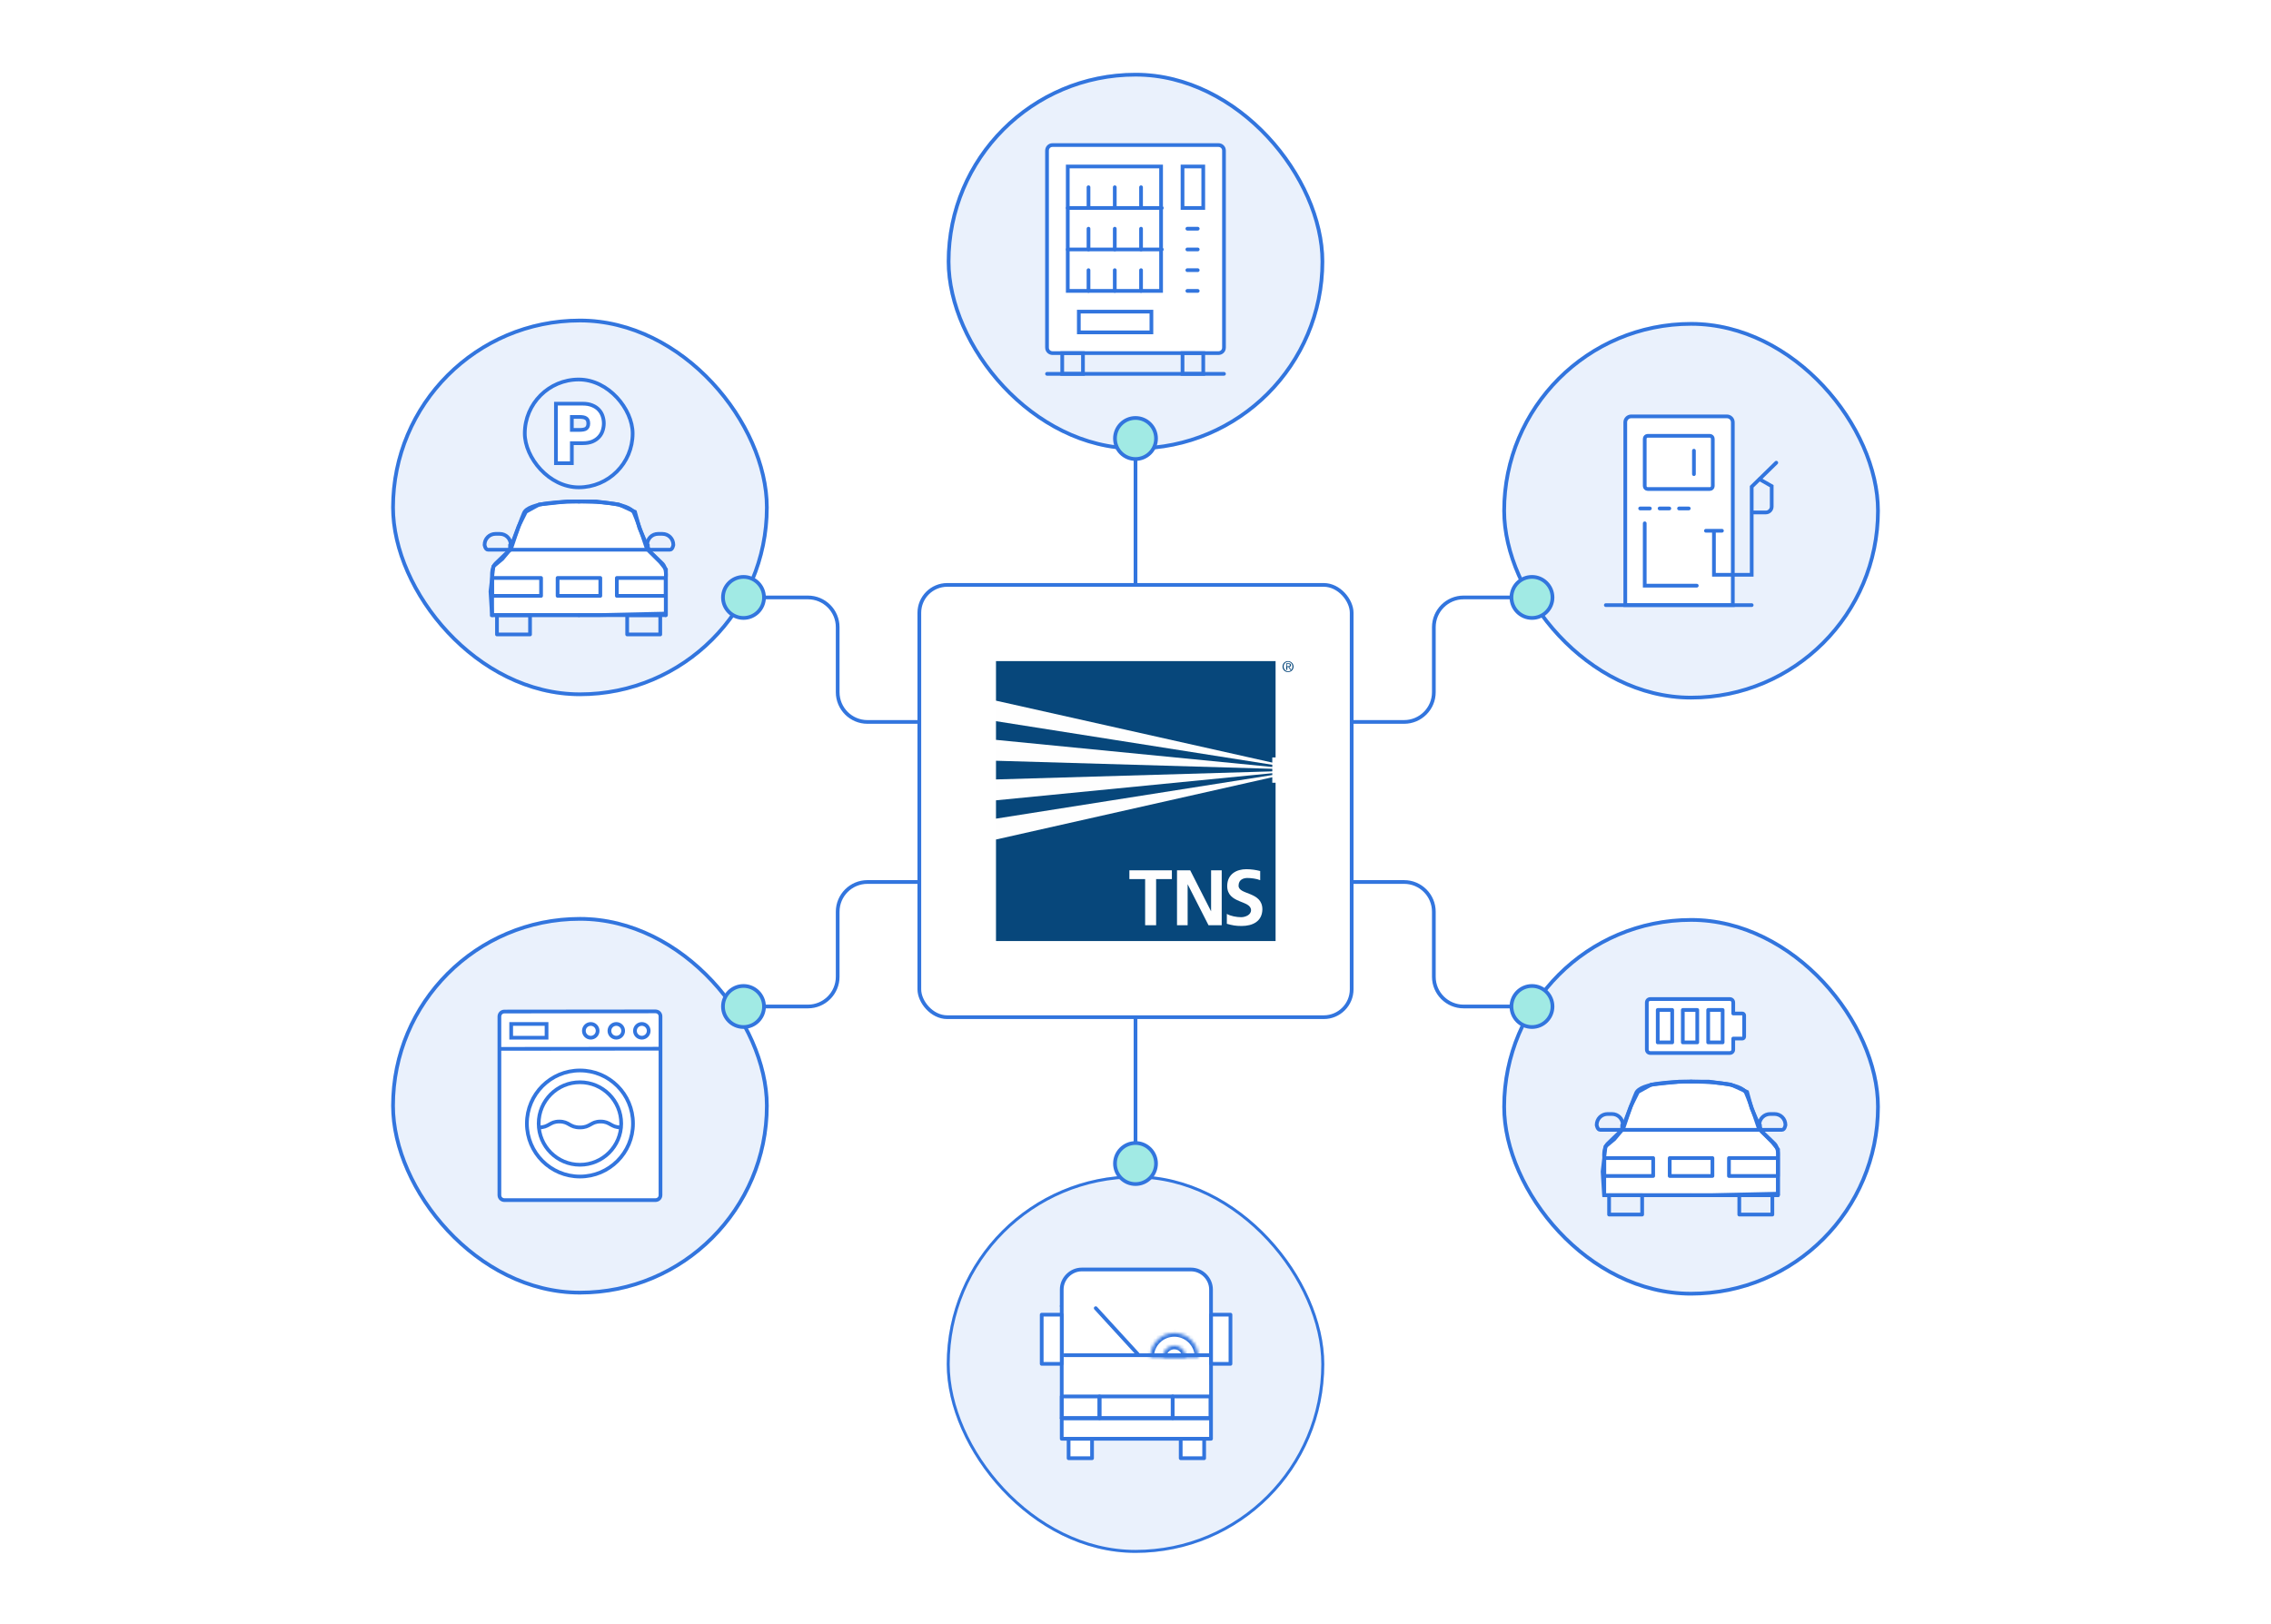 <svg width="720" height="515" viewBox="0 0 720 515" fill="none" xmlns="http://www.w3.org/2000/svg">
<g clip-path="url(#clip0_2228_20069)">
<path d="M404.411 209.622H315.771V298.262H404.411V209.622Z" fill="#FEFEFE"/>
<path d="M403.366 240.175H404.411V209.622H315.771V222.169L403.366 241.802V240.175Z" fill="#07477B"/>
<path fill-rule="evenodd" clip-rule="evenodd" d="M406.619 211.364C406.619 212.41 407.432 213.107 408.362 213.107C409.291 213.107 410.104 212.41 410.104 211.364C410.104 210.435 409.291 209.622 408.362 209.622C407.432 209.622 406.619 210.319 406.619 211.364ZM406.968 211.364C406.968 210.551 407.549 209.854 408.362 209.854C409.175 209.854 409.756 210.551 409.756 211.364C409.756 212.178 409.175 212.875 408.362 212.875C407.665 212.875 406.968 212.178 406.968 211.364ZM407.781 212.41H408.129V211.481H408.478L409.059 212.41H409.407L408.71 211.481C409.059 211.481 409.291 211.248 409.291 210.9C409.291 210.551 409.059 210.319 408.594 210.319H407.781V212.41ZM408.013 210.551H408.478C408.71 210.551 408.943 210.551 408.943 210.9C408.943 211.248 408.71 211.248 408.362 211.248H408.013V210.551Z" fill="#07477B"/>
<path d="M403.366 242.499L315.771 228.674V234.599L403.366 243.196V242.499Z" fill="#07477B"/>
<path d="M403.366 243.777L315.771 241.221V247.146L403.366 244.59V243.777Z" fill="#07477B"/>
<path d="M403.366 245.171L315.771 253.768V259.576L403.366 245.752V245.171Z" fill="#07477B"/>
<path d="M403.366 248.191V246.449L315.771 266.198V298.378H404.411V248.191H403.366ZM371.535 278.745H366.539V293.383H363.054V278.745H358.058V275.957H371.535V278.745ZM387.334 293.383H383.152L376.53 280.371V293.383H373.161V275.957H377.343L383.965 288.968V275.957H387.334V293.383ZM393.607 293.615C391.749 293.615 390.587 293.383 388.96 292.918V289.781C390.122 290.478 392.097 290.827 393.491 290.827C394.769 290.827 396.628 290.13 396.628 288.62C396.628 285.367 389.077 286.645 389.077 280.952C389.077 277.118 392.097 275.608 395.118 275.608C396.628 275.608 398.254 275.841 399.532 276.189V279.093C398.487 278.629 396.628 278.396 395.466 278.396C394.304 278.396 392.678 278.861 392.678 280.836C392.678 283.856 400.229 282.579 400.229 288.387C400.113 292.221 397.093 293.615 393.607 293.615Z" fill="#07477B"/>
</g>
<g filter="url(#filter0_d_2228_20069)">
<rect x="300.156" y="19.348" width="119.69" height="119.69" rx="59.845" fill="#EAF1FC"/>
<rect x="300.746" y="19.938" width="118.511" height="118.511" rx="59.256" stroke="#3275DE" stroke-width="1.179"/>
<path d="M386.301 108.224H333.702C332.826 108.224 331.949 107.567 331.949 106.471V44.011C331.949 43.134 332.607 42.257 333.702 42.257H386.301C387.177 42.257 388.054 42.915 388.054 44.011V106.471C388.054 107.567 387.177 108.224 386.301 108.224Z" fill="white" stroke="#3275DE" stroke-width="1.179" stroke-miterlimit="10" stroke-linecap="round"/>
<path d="M388.054 114.799H331.949" stroke="#3275DE" stroke-width="1.179" stroke-miterlimit="10" stroke-linecap="round"/>
<path d="M343.344 108.225H336.77V114.799H343.344V108.225Z" stroke="#3275DE" stroke-width="1.179" stroke-miterlimit="10" stroke-linecap="round"/>
<path d="M381.483 108.225H374.908V114.799H381.483V108.225Z" stroke="#3275DE" stroke-width="1.179" stroke-miterlimit="10" stroke-linecap="round"/>
<path d="M368.11 49.051H338.523V88.5H368.11V49.051Z" stroke="#3275DE" stroke-width="1.179" stroke-miterlimit="10" stroke-linecap="round"/>
<path d="M338.523 62.201H368.329" stroke="#3275DE" stroke-width="1.179" stroke-miterlimit="10" stroke-linecap="round"/>
<path d="M338.523 75.351H368.329" stroke="#3275DE" stroke-width="1.179" stroke-miterlimit="10" stroke-linecap="round"/>
<path d="M381.483 49.051H374.908V62.201H381.483V49.051Z" stroke="#3275DE" stroke-width="1.179" stroke-miterlimit="10" stroke-linecap="round"/>
<path d="M379.729 68.776H376.441" stroke="#3275DE" stroke-width="1.179" stroke-miterlimit="10" stroke-linecap="round"/>
<path d="M379.729 75.351H376.441" stroke="#3275DE" stroke-width="1.179" stroke-miterlimit="10" stroke-linecap="round"/>
<path d="M379.729 81.925H376.441" stroke="#3275DE" stroke-width="1.179" stroke-miterlimit="10" stroke-linecap="round"/>
<path d="M379.729 88.5H376.441" stroke="#3275DE" stroke-width="1.179" stroke-miterlimit="10" stroke-linecap="round"/>
<path d="M365.045 95.075H342.033V101.65H365.045V95.075Z" stroke="#3275DE" stroke-width="1.179" stroke-miterlimit="10" stroke-linecap="round"/>
<path d="M345.1 55.626V62.201" stroke="#3275DE" stroke-width="1.179" stroke-miterlimit="10" stroke-linecap="round"/>
<path d="M353.43 55.626V62.201" stroke="#3275DE" stroke-width="1.179" stroke-miterlimit="10" stroke-linecap="round"/>
<path d="M361.758 55.626V62.201" stroke="#3275DE" stroke-width="1.179" stroke-miterlimit="10" stroke-linecap="round"/>
<path d="M345.1 68.776V75.351" stroke="#3275DE" stroke-width="1.179" stroke-miterlimit="10" stroke-linecap="round"/>
<path d="M353.43 68.776V75.351" stroke="#3275DE" stroke-width="1.179" stroke-miterlimit="10" stroke-linecap="round"/>
<path d="M361.758 68.776V75.351" stroke="#3275DE" stroke-width="1.179" stroke-miterlimit="10" stroke-linecap="round"/>
<path d="M345.1 81.925V88.5" stroke="#3275DE" stroke-width="1.179" stroke-miterlimit="10" stroke-linecap="round"/>
<path d="M353.43 81.925V88.5" stroke="#3275DE" stroke-width="1.179" stroke-miterlimit="10" stroke-linecap="round"/>
<path d="M361.758 81.925V88.5" stroke="#3275DE" stroke-width="1.179" stroke-miterlimit="10" stroke-linecap="round"/>
</g>
<g filter="url(#filter1_d_2228_20069)">
<rect x="476.291" y="98.362" width="119.69" height="119.69" rx="59.845" fill="#EAF1FC"/>
<rect x="476.881" y="98.952" width="118.511" height="118.511" rx="59.256" stroke="#3275DE" stroke-width="1.179"/>
<path d="M549.373 178.7V188.13H515.279V130.155C515.279 129.122 516.117 128.285 517.149 128.285H547.503C548.536 128.285 549.373 129.122 549.373 130.155V178.7Z" fill="white" stroke="#3275DE" stroke-width="1.179" stroke-miterlimit="10" stroke-linecap="round"/>
<path d="M542.091 134.451H522.38C521.864 134.451 521.445 134.87 521.445 135.386V150.381C521.445 150.898 521.864 151.316 522.38 151.316H542.091C542.607 151.316 543.026 150.898 543.026 150.381V135.386C543.026 134.87 542.607 134.451 542.091 134.451Z" stroke="#3275DE" stroke-width="1.179" stroke-miterlimit="10" stroke-linecap="round"/>
<path d="M537.043 139.166V146.602" stroke="#3275DE" stroke-width="1.179" stroke-miterlimit="10" stroke-linecap="round"/>
<path d="M563.156 142.974L555.358 150.591V178.519H543.389V164.736" stroke="#3275DE" stroke-width="1.179" stroke-miterlimit="10" stroke-linecap="round"/>
<path d="M540.85 164.555H545.927" stroke="#3275DE" stroke-width="1.179" stroke-miterlimit="10" stroke-linecap="round"/>
<path d="M557.895 148.233L561.703 150.41V156.881C561.703 157.914 560.866 158.752 559.833 158.752H555.537" stroke="#3275DE" stroke-width="1.179" stroke-miterlimit="10" stroke-linecap="round"/>
<path d="M519.996 157.482H523.079" stroke="#3275DE" stroke-width="1.179" stroke-miterlimit="10" stroke-linecap="round"/>
<path d="M526.16 157.482H529.243" stroke="#3275DE" stroke-width="1.179" stroke-miterlimit="10" stroke-linecap="round"/>
<path d="M532.328 157.482H535.411" stroke="#3275DE" stroke-width="1.179" stroke-miterlimit="10" stroke-linecap="round"/>
<path d="M509.113 188.13H555.357" stroke="#3275DE" stroke-width="1.179" stroke-miterlimit="10" stroke-linecap="round"/>
<path d="M521.445 162.198V181.965H537.948" stroke="#3275DE" stroke-width="1.179" stroke-miterlimit="10" stroke-linecap="round"/>
</g>
<g filter="url(#filter2_d_2228_20069)">
<rect x="124.02" y="97.303" width="119.69" height="119.69" rx="59.845" fill="#EAF1FC"/>
<rect x="124.609" y="97.892" width="118.511" height="118.511" rx="59.256" stroke="#3275DE" stroke-width="1.179"/>
<path d="M186.297 131.592L186.292 131.602L186.287 131.611C186.154 131.868 185.98 132.059 185.765 132.197C185.527 132.334 185.24 132.435 184.895 132.49C184.518 132.551 184.123 132.582 183.709 132.582H181.297V128.46H183.709C184.123 128.46 184.518 128.491 184.895 128.552C185.236 128.607 185.519 128.713 185.756 128.863L185.765 128.87L185.775 128.875C185.982 128.996 186.154 129.174 186.287 129.431L186.292 129.44L186.297 129.45C186.427 129.679 186.516 130.022 186.516 130.521C186.516 131.02 186.427 131.363 186.297 131.592ZM176.844 124.259H176.254V124.848V142.535V143.125H176.844H180.707H181.297V142.535V136.783H184.768C185.92 136.783 186.935 136.619 187.795 136.269L187.795 136.269L187.805 136.265C188.639 135.908 189.336 135.434 189.878 134.833C190.426 134.244 190.823 133.567 191.062 132.808C191.31 132.058 191.435 131.295 191.435 130.521C191.435 129.733 191.311 128.969 191.062 128.232C190.822 127.474 190.426 126.798 189.878 126.209C189.335 125.607 188.636 125.141 187.8 124.8C186.938 124.431 185.921 124.259 184.768 124.259H176.844Z" fill="white" stroke="#3275DE" stroke-width="1.179" stroke-linecap="round"/>
<rect x="166.379" y="116.594" width="34.195" height="34.195" rx="17.097" stroke="#3275DE" stroke-width="1.179" stroke-linecap="round"/>
<path d="M211.137 176.785V190.811L190.098 191.278H155.968L155.5 183.798L156.435 175.85L159.24 173.512L161.578 170.707L164.383 163.226L166.721 158.551L170.929 156.213L179.812 155.278H189.163L196.176 156.213L201.319 158.551L202.722 163.694L205.994 171.174L209.267 174.447L211.137 176.785Z" fill="white" stroke="#3275DE" stroke-width="1.179" stroke-linecap="round"/>
<path d="M183.555 191.317H156.035" stroke="#3275DE" stroke-width="1.179" stroke-linecap="round" stroke-linejoin="round"/>
<path d="M168.046 191.317H157.562V197.432H168.046V191.317Z" stroke="#3275DE" stroke-width="1.179" stroke-linecap="round" stroke-linejoin="round"/>
<path d="M204.957 170.566H161.711C161.711 170.566 158.653 173.406 157.124 174.934C155.596 176.463 156.032 179.521 156.032 179.521V191.315" stroke="#3275DE" stroke-width="1.179" stroke-linecap="round" stroke-linejoin="round"/>
<path d="M171.542 179.521H156.035V185.199H171.542V179.521Z" stroke="#3275DE" stroke-width="1.179" stroke-linecap="round" stroke-linejoin="round"/>
<path d="M161.931 169.037C161.931 167.071 160.402 165.542 158.436 165.542H157.125C155.16 165.542 153.631 167.071 153.631 169.037C153.631 169.037 153.849 170.565 154.723 170.565H161.712V169.037H161.931Z" stroke="#3275DE" stroke-width="1.179" stroke-linecap="round" stroke-linejoin="round"/>
<path d="M161.932 170.567C161.932 170.567 164.553 162.485 166.081 158.991C167.392 155.496 179.186 155.278 183.773 155.278" stroke="#3275DE" stroke-width="1.179" stroke-linecap="round" stroke-linejoin="round"/>
<path d="M183.555 191.317H211.075" stroke="#3275DE" stroke-width="1.179" stroke-linecap="round" stroke-linejoin="round"/>
<path d="M209.326 191.317H198.842V197.432H209.326V191.317Z" stroke="#3275DE" stroke-width="1.179" stroke-linecap="round" stroke-linejoin="round"/>
<path d="M211.073 191.315V179.521C211.073 179.521 211.51 176.463 209.981 174.934C208.452 173.406 205.395 170.566 205.395 170.566" stroke="#3275DE" stroke-width="1.179" stroke-linecap="round" stroke-linejoin="round"/>
<path d="M211.072 179.521H195.564V185.199H211.072V179.521Z" stroke="#3275DE" stroke-width="1.179" stroke-linecap="round" stroke-linejoin="round"/>
<path d="M183.554 185.199H190.325V179.521H183.554H176.783V185.199H183.554Z" stroke="#3275DE" stroke-width="1.179" stroke-linecap="round" stroke-linejoin="round"/>
<path d="M205.178 169.037C205.178 167.071 206.707 165.542 208.672 165.542H209.983C211.949 165.542 213.477 167.071 213.477 169.037C213.477 169.037 213.259 170.565 212.385 170.565H205.396V169.037H205.178Z" stroke="#3275DE" stroke-width="1.179" stroke-linecap="round" stroke-linejoin="round"/>
<path d="M205.177 170.567C205.177 170.567 202.556 162.485 201.027 158.991C199.717 155.496 187.704 155.278 183.336 155.278" stroke="#3275DE" stroke-width="1.179" stroke-linecap="round" stroke-linejoin="round"/>
</g>
<g filter="url(#filter3_d_2228_20069)">
<rect x="300.156" y="368.961" width="119.69" height="119.69" rx="59.845" fill="#EAF1FC"/>
<rect x="300.624" y="369.429" width="118.755" height="118.755" rx="59.378" stroke="#3275DE" stroke-width="0.935"/>
<path d="M336.611 410.397H383.762" stroke="#3275DE" stroke-width="1.179" stroke-linecap="round" stroke-linejoin="round"/>
<path d="M346.223 452.47V458.636H338.788V452.47H336.611V405.138C336.611 401.693 339.513 398.791 342.959 398.791H377.596C381.042 398.791 383.943 401.693 383.943 405.138V452.47H381.767V458.636H374.332V452.47" fill="white"/>
<path d="M346.223 452.47V458.636H338.788V452.47H336.611V405.138C336.611 401.693 339.513 398.791 342.959 398.791H377.596C381.042 398.791 383.943 401.693 383.943 405.138V452.47H381.767V458.636H374.332V452.47" stroke="#3275DE" stroke-width="1.179" stroke-linecap="round" stroke-linejoin="round"/>
<path d="M338.785 452.471H381.584" stroke="#3275DE" stroke-width="1.179" stroke-linecap="round" stroke-linejoin="round"/>
<path d="M336.611 445.942H383.762" stroke="#3275DE" stroke-width="1.179" stroke-linecap="round" stroke-linejoin="round"/>
<path d="M390.11 413.118H383.963V428.714H390.11V413.118Z" fill="white" stroke="#3275DE" stroke-width="1.179" stroke-linecap="round" stroke-linejoin="round"/>
<path d="M336.611 413.118H330.264V428.714H336.611V413.118Z" fill="white" stroke="#3275DE" stroke-width="1.179" stroke-linecap="round" stroke-linejoin="round"/>
<path d="M348.58 439.05H336.611V445.942H348.58V439.05Z" stroke="#3275DE" stroke-width="1.179" stroke-linecap="round" stroke-linejoin="round"/>
<path d="M383.762 439.05H371.793V445.942H383.762V439.05Z" stroke="#3275DE" stroke-width="1.179" stroke-linecap="round" stroke-linejoin="round"/>
<path d="M371.793 439.05H348.58V445.942H371.793V439.05Z" stroke="#3275DE" stroke-width="1.179" stroke-linecap="round" stroke-linejoin="round"/>
<path d="M337.26 425.973H383.493" stroke="#3275DE" stroke-width="1.179"/>
<mask id="path-76-inside-1_2228_20069" fill="white">
<path d="M379.947 426.577C379.947 425.574 379.75 424.58 379.366 423.652C378.982 422.725 378.419 421.883 377.709 421.173C376.999 420.463 376.157 419.9 375.229 419.516C374.302 419.132 373.308 418.935 372.305 418.935C371.301 418.935 370.307 419.132 369.38 419.516C368.453 419.9 367.61 420.463 366.901 421.173C366.191 421.883 365.628 422.725 365.244 423.652C364.86 424.58 364.662 425.574 364.662 426.577L372.305 426.577H379.947Z"/>
</mask>
<path d="M379.947 426.577C379.947 425.574 379.75 424.58 379.366 423.652C378.982 422.725 378.419 421.883 377.709 421.173C376.999 420.463 376.157 419.9 375.229 419.516C374.302 419.132 373.308 418.935 372.305 418.935C371.301 418.935 370.307 419.132 369.38 419.516C368.453 419.9 367.61 420.463 366.901 421.173C366.191 421.883 365.628 422.725 365.244 423.652C364.86 424.58 364.662 425.574 364.662 426.577L372.305 426.577H379.947Z" stroke="#3275DE" stroke-width="2.358" mask="url(#path-76-inside-1_2228_20069)"/>
<mask id="path-77-inside-2_2228_20069" fill="white">
<path d="M375.961 426.577C375.961 426.097 375.866 425.621 375.682 425.177C375.498 424.733 375.229 424.329 374.889 423.99C374.549 423.65 374.146 423.38 373.702 423.196C373.258 423.013 372.782 422.918 372.302 422.918C371.821 422.918 371.345 423.013 370.901 423.196C370.457 423.38 370.054 423.65 369.714 423.99C369.375 424.329 369.105 424.733 368.921 425.177C368.737 425.621 368.643 426.097 368.643 426.577L372.302 426.577H375.961Z"/>
</mask>
<path d="M375.961 426.577C375.961 426.097 375.866 425.621 375.682 425.177C375.498 424.733 375.229 424.329 374.889 423.99C374.549 423.65 374.146 423.38 373.702 423.196C373.258 423.013 372.782 422.918 372.302 422.918C371.821 422.918 371.345 423.013 370.901 423.196C370.457 423.38 370.054 423.65 369.714 423.99C369.375 424.329 369.105 424.733 368.921 425.177C368.737 425.621 368.643 426.097 368.643 426.577L372.302 426.577H375.961Z" stroke="#3275DE" stroke-width="2.358" mask="url(#path-77-inside-2_2228_20069)"/>
<path d="M360.826 425.738L347.393 411.06" stroke="#3275DE" stroke-width="1.179" stroke-linecap="round"/>
</g>
<g filter="url(#filter4_d_2228_20069)">
<rect x="476.291" y="287.363" width="119.69" height="119.69" rx="59.845" fill="#EAF1FC"/>
<rect x="476.881" y="287.952" width="118.511" height="118.511" rx="59.256" stroke="#3275DE" stroke-width="1.179"/>
<path d="M552.41 317.621H549.511V314.162C549.511 313.507 549.044 313.04 548.389 313.04H523.235C522.581 313.04 522.113 313.507 522.113 314.162V329.029C522.113 329.684 522.581 330.152 523.235 330.152H548.389C549.044 330.152 549.511 329.684 549.511 329.029V325.57H552.41C552.69 325.57 552.971 325.289 552.971 325.009V318.182C552.971 317.902 552.69 317.621 552.41 317.621Z" fill="white" stroke="#3275DE" stroke-width="1.179" stroke-linecap="round" stroke-linejoin="round"/>
<path d="M530.154 316.499H525.572V326.784H530.154V316.499Z" stroke="#3275DE" stroke-width="1.179" stroke-linecap="round" stroke-linejoin="round"/>
<path d="M538.101 316.499H533.52V326.784H538.101V316.499Z" stroke="#3275DE" stroke-width="1.179" stroke-linecap="round" stroke-linejoin="round"/>
<path d="M546.146 316.499H541.564V326.784H546.146V316.499Z" stroke="#3275DE" stroke-width="1.179" stroke-linecap="round" stroke-linejoin="round"/>
<path d="M563.723 360.729V374.755L542.684 375.223H508.553L508.086 367.742L509.021 359.794L511.826 357.456L514.164 354.651L516.969 347.17L519.307 342.495L523.515 340.157L532.398 339.222H541.749L548.762 340.157L553.905 342.495L555.308 347.638L558.58 355.119L561.853 358.391L563.723 360.729Z" fill="white" stroke="#3275DE" stroke-width="1.179" stroke-linecap="round"/>
<path d="M536.139 375.261H508.619" stroke="#3275DE" stroke-width="1.179" stroke-linecap="round" stroke-linejoin="round"/>
<path d="M520.63 375.261H510.146V381.376H520.63V375.261Z" stroke="#3275DE" stroke-width="1.179" stroke-linecap="round" stroke-linejoin="round"/>
<path d="M557.541 354.51H514.295C514.295 354.51 511.237 357.35 509.708 358.879C508.18 360.407 508.616 363.465 508.616 363.465V375.26" stroke="#3275DE" stroke-width="1.179" stroke-linecap="round" stroke-linejoin="round"/>
<path d="M524.126 363.465H508.619V369.144H524.126V363.465Z" stroke="#3275DE" stroke-width="1.179" stroke-linecap="round" stroke-linejoin="round"/>
<path d="M514.515 352.981C514.515 351.015 512.986 349.486 511.02 349.486H509.709C507.744 349.486 506.215 351.015 506.215 352.981C506.215 352.981 506.433 354.51 507.307 354.51H514.296V352.981H514.515Z" stroke="#3275DE" stroke-width="1.179" stroke-linecap="round" stroke-linejoin="round"/>
<path d="M514.514 354.511C514.514 354.511 517.135 346.43 518.664 342.935C519.974 339.441 531.768 339.222 536.355 339.222" stroke="#3275DE" stroke-width="1.179" stroke-linecap="round" stroke-linejoin="round"/>
<path d="M536.139 375.261H563.659" stroke="#3275DE" stroke-width="1.179" stroke-linecap="round" stroke-linejoin="round"/>
<path d="M561.91 375.261H551.426V381.377H561.91V375.261Z" stroke="#3275DE" stroke-width="1.179" stroke-linecap="round" stroke-linejoin="round"/>
<path d="M563.657 375.26V363.465C563.657 363.465 564.094 360.407 562.565 358.879C561.036 357.35 557.979 354.51 557.979 354.51" stroke="#3275DE" stroke-width="1.179" stroke-linecap="round" stroke-linejoin="round"/>
<path d="M563.658 363.465H548.15V369.144H563.658V363.465Z" stroke="#3275DE" stroke-width="1.179" stroke-linecap="round" stroke-linejoin="round"/>
<path d="M536.138 369.144H542.909V363.465H536.138H529.367V369.144H536.138Z" stroke="#3275DE" stroke-width="1.179" stroke-linecap="round" stroke-linejoin="round"/>
<path d="M557.762 352.981C557.762 351.015 559.291 349.486 561.256 349.486H562.567C564.533 349.486 566.061 351.015 566.061 352.981C566.061 352.981 565.843 354.51 564.969 354.51H557.98V352.981H557.762Z" stroke="#3275DE" stroke-width="1.179" stroke-linecap="round" stroke-linejoin="round"/>
<path d="M557.761 354.511C557.761 354.511 555.14 346.43 553.611 342.935C552.301 339.441 540.288 339.222 535.92 339.222" stroke="#3275DE" stroke-width="1.179" stroke-linecap="round" stroke-linejoin="round"/>
</g>
<g filter="url(#filter5_d_2228_20069)">
<rect x="124.02" y="287.029" width="119.69" height="119.69" rx="59.845" fill="#EAF1FC"/>
<rect x="124.609" y="287.618" width="118.511" height="118.511" rx="59.256" stroke="#3275DE" stroke-width="1.179"/>
<path d="M207.809 376.796L159.923 376.796C159.125 376.796 158.328 376.198 158.328 375.202V328.835V318.596C158.328 317.798 158.926 317.001 159.923 317.001L207.809 316.951C208.606 316.951 209.403 317.549 209.403 318.546V328.786V375.202C209.403 376.198 208.606 376.796 207.809 376.796Z" fill="white"/>
<path d="M173.277 325.298V320.937L162.065 320.937V325.298L173.277 325.298Z" fill="white"/>
<path d="M205.666 323.118C205.666 324.322 204.69 325.298 203.486 325.298C202.282 325.298 201.306 324.322 201.306 323.118C201.306 321.913 202.282 320.937 203.486 320.937C204.69 320.937 205.666 321.913 205.666 323.118Z" fill="white"/>
<path d="M197.569 323.118C197.569 324.322 196.593 325.298 195.389 325.298C194.185 325.298 193.209 324.322 193.209 323.118C193.209 321.913 194.185 320.937 195.389 320.937C196.593 320.937 197.569 321.913 197.569 323.118Z" fill="white"/>
<path d="M189.472 323.118C189.472 324.322 188.496 325.298 187.292 325.298C186.088 325.298 185.111 324.322 185.111 323.118C185.111 321.913 186.088 320.937 187.292 320.937C188.496 320.937 189.472 321.913 189.472 323.118Z" fill="white"/>
<path d="M200.683 352.505C200.683 361.793 193.154 369.322 183.866 369.322C174.578 369.322 167.048 361.793 167.048 352.505C167.048 343.217 174.578 335.687 183.866 335.687C193.154 335.687 200.683 343.217 200.683 352.505Z" fill="white"/>
<path d="M196.946 352.505C196.946 359.729 191.09 365.585 183.866 365.585C176.642 365.585 170.785 359.729 170.785 352.505C170.785 345.281 176.642 339.424 183.866 339.424C191.09 339.424 196.946 345.281 196.946 352.505Z" fill="white"/>
<path d="M209.403 328.786V318.546C209.403 317.549 208.606 316.951 207.809 316.951L159.923 317.001C158.926 317.001 158.328 317.798 158.328 318.596V328.835M209.403 328.786V375.202C209.403 376.198 208.606 376.796 207.809 376.796L159.923 376.796C159.125 376.796 158.328 376.198 158.328 375.202V328.835M209.403 328.786L158.328 328.835M196.946 353.75C193.57 353.75 193.57 351.882 190.406 351.882C187.241 351.882 187.241 353.75 183.866 353.75C180.49 353.75 180.49 351.882 177.326 351.882C174.161 351.882 174.161 353.75 170.785 353.75M173.277 320.937V325.298L162.065 325.298V320.937L173.277 320.937ZM205.666 323.118C205.666 324.322 204.69 325.298 203.486 325.298C202.282 325.298 201.306 324.322 201.306 323.118C201.306 321.913 202.282 320.937 203.486 320.937C204.69 320.937 205.666 321.913 205.666 323.118ZM197.569 323.118C197.569 324.322 196.593 325.298 195.389 325.298C194.185 325.298 193.209 324.322 193.209 323.118C193.209 321.913 194.185 320.937 195.389 320.937C196.593 320.937 197.569 321.913 197.569 323.118ZM189.472 323.118C189.472 324.322 188.496 325.298 187.292 325.298C186.088 325.298 185.111 324.322 185.111 323.118C185.111 321.913 186.088 320.937 187.292 320.937C188.496 320.937 189.472 321.913 189.472 323.118ZM200.683 352.505C200.683 361.793 193.154 369.322 183.866 369.322C174.578 369.322 167.048 361.793 167.048 352.505C167.048 343.217 174.578 335.687 183.866 335.687C193.154 335.687 200.683 343.217 200.683 352.505ZM196.946 352.505C196.946 359.729 191.09 365.585 183.866 365.585C176.642 365.585 170.785 359.729 170.785 352.505C170.785 345.281 176.642 339.424 183.866 339.424C191.09 339.424 196.946 345.281 196.946 352.505Z" stroke="#3275DE" stroke-width="1.179" stroke-miterlimit="10"/>
</g>
<rect x="291.467" y="185.466" width="137.068" height="137.068" rx="8.844" stroke="#3275DE" stroke-width="1.179"/>
<path d="M366.51 368.937C366.51 372.531 363.596 375.445 360.002 375.445C356.408 375.445 353.494 372.531 353.494 368.937C353.494 365.343 356.408 362.429 360.002 362.429C363.596 362.429 366.51 365.343 366.51 368.937Z" fill="#A1EAE4" stroke="#3275DE" stroke-width="1.179"/>
<path d="M366.51 139.038C366.51 142.633 363.596 145.546 360.002 145.546C356.408 145.546 353.494 142.633 353.494 139.038C353.494 135.444 356.408 132.53 360.002 132.53C363.596 132.53 366.51 135.444 366.51 139.038Z" fill="#A1EAE4" stroke="#3275DE" stroke-width="1.179"/>
<path d="M492.207 189.435C492.207 193.029 489.293 195.943 485.699 195.943C482.105 195.943 479.191 193.029 479.191 189.435C479.191 185.84 482.105 182.927 485.699 182.927C489.293 182.927 492.207 185.84 492.207 189.435Z" fill="#A1EAE4" stroke="#3275DE" stroke-width="1.179"/>
<path d="M492.207 319.142C492.207 322.736 489.293 325.65 485.699 325.65C482.105 325.65 479.191 322.736 479.191 319.142C479.191 315.548 482.105 312.634 485.699 312.634C489.293 312.634 492.207 315.548 492.207 319.142Z" fill="#A1EAE4" stroke="#3275DE" stroke-width="1.179"/>
<path d="M242.227 189.435C242.227 193.029 239.313 195.943 235.719 195.943C232.124 195.943 229.211 193.029 229.211 189.435C229.211 185.84 232.124 182.927 235.719 182.927C239.313 182.927 242.227 185.84 242.227 189.435Z" fill="#A1EAE4" stroke="#3275DE" stroke-width="1.179"/>
<path d="M242.227 319.142C242.227 322.736 239.313 325.65 235.719 325.65C232.124 325.65 229.211 322.736 229.211 319.142C229.211 315.548 232.124 312.634 235.719 312.634C239.313 312.634 242.227 315.548 242.227 319.142Z" fill="#A1EAE4" stroke="#3275DE" stroke-width="1.179"/>
<path d="M360.002 362.377V322.401" stroke="#3275DE" stroke-width="1.179"/>
<path d="M360.002 185.504V145.528" stroke="#3275DE" stroke-width="1.179"/>
<path d="M479.103 189.438H464.02C458.811 189.438 454.587 193.661 454.587 198.871V219.481C454.587 224.69 450.364 228.914 445.154 228.914H428.576" stroke="#3275DE" stroke-width="1.179"/>
<path d="M241.735 319.142L256.145 319.142C261.355 319.142 265.578 314.919 265.578 309.709L265.578 289.099C265.578 283.889 269.802 279.666 275.012 279.666L290.877 279.666" stroke="#3275DE" stroke-width="1.179"/>
<path d="M479.103 319.142H464.02C458.811 319.142 454.587 314.919 454.587 309.709V289.099C454.587 283.889 450.364 279.666 445.154 279.666H428.576" stroke="#3275DE" stroke-width="1.179"/>
<path d="M241.735 189.438L256.145 189.438C261.355 189.438 265.578 193.661 265.578 198.871L265.578 219.481C265.578 224.69 269.802 228.914 275.012 228.914L290.877 228.914" stroke="#3275DE" stroke-width="1.179"/>
<defs>
<filter id="filter0_d_2228_20069" x="277.714" y="0.646" width="164.575" height="164.574" filterUnits="userSpaceOnUse" color-interpolation-filters="sRGB">
<feFlood flood-opacity="0" result="BackgroundImageFix"/>
<feColorMatrix in="SourceAlpha" type="matrix" values="0 0 0 0 0 0 0 0 0 0 0 0 0 0 0 0 0 0 127 0" result="hardAlpha"/>
<feOffset dy="3.74"/>
<feGaussianBlur stdDeviation="11.221"/>
<feComposite in2="hardAlpha" operator="out"/>
<feColorMatrix type="matrix" values="0 0 0 0 0.196 0 0 0 0 0.459 0 0 0 0 0.871 0 0 0 0.2 0"/>
<feBlend mode="normal" in2="BackgroundImageFix" result="effect1_dropShadow_2228_20069"/>
<feBlend mode="normal" in="SourceGraphic" in2="effect1_dropShadow_2228_20069" result="shape"/>
</filter>
<filter id="filter1_d_2228_20069" x="453.849" y="79.661" width="164.575" height="164.574" filterUnits="userSpaceOnUse" color-interpolation-filters="sRGB">
<feFlood flood-opacity="0" result="BackgroundImageFix"/>
<feColorMatrix in="SourceAlpha" type="matrix" values="0 0 0 0 0 0 0 0 0 0 0 0 0 0 0 0 0 0 127 0" result="hardAlpha"/>
<feOffset dy="3.74"/>
<feGaussianBlur stdDeviation="11.221"/>
<feComposite in2="hardAlpha" operator="out"/>
<feColorMatrix type="matrix" values="0 0 0 0 0.196 0 0 0 0 0.459 0 0 0 0 0.871 0 0 0 0.2 0"/>
<feBlend mode="normal" in2="BackgroundImageFix" result="effect1_dropShadow_2228_20069"/>
<feBlend mode="normal" in="SourceGraphic" in2="effect1_dropShadow_2228_20069" result="shape"/>
</filter>
<filter id="filter2_d_2228_20069" x="101.578" y="78.601" width="164.575" height="164.574" filterUnits="userSpaceOnUse" color-interpolation-filters="sRGB">
<feFlood flood-opacity="0" result="BackgroundImageFix"/>
<feColorMatrix in="SourceAlpha" type="matrix" values="0 0 0 0 0 0 0 0 0 0 0 0 0 0 0 0 0 0 127 0" result="hardAlpha"/>
<feOffset dy="3.74"/>
<feGaussianBlur stdDeviation="11.221"/>
<feComposite in2="hardAlpha" operator="out"/>
<feColorMatrix type="matrix" values="0 0 0 0 0.196 0 0 0 0 0.459 0 0 0 0 0.871 0 0 0 0.2 0"/>
<feBlend mode="normal" in2="BackgroundImageFix" result="effect1_dropShadow_2228_20069"/>
<feBlend mode="normal" in="SourceGraphic" in2="effect1_dropShadow_2228_20069" result="shape"/>
</filter>
<filter id="filter3_d_2228_20069" x="277.714" y="350.26" width="164.575" height="164.574" filterUnits="userSpaceOnUse" color-interpolation-filters="sRGB">
<feFlood flood-opacity="0" result="BackgroundImageFix"/>
<feColorMatrix in="SourceAlpha" type="matrix" values="0 0 0 0 0 0 0 0 0 0 0 0 0 0 0 0 0 0 127 0" result="hardAlpha"/>
<feOffset dy="3.74"/>
<feGaussianBlur stdDeviation="11.221"/>
<feComposite in2="hardAlpha" operator="out"/>
<feColorMatrix type="matrix" values="0 0 0 0 0.196 0 0 0 0 0.459 0 0 0 0 0.871 0 0 0 0.2 0"/>
<feBlend mode="normal" in2="BackgroundImageFix" result="effect1_dropShadow_2228_20069"/>
<feBlend mode="normal" in="SourceGraphic" in2="effect1_dropShadow_2228_20069" result="shape"/>
</filter>
<filter id="filter4_d_2228_20069" x="453.849" y="268.661" width="164.575" height="164.574" filterUnits="userSpaceOnUse" color-interpolation-filters="sRGB">
<feFlood flood-opacity="0" result="BackgroundImageFix"/>
<feColorMatrix in="SourceAlpha" type="matrix" values="0 0 0 0 0 0 0 0 0 0 0 0 0 0 0 0 0 0 127 0" result="hardAlpha"/>
<feOffset dy="3.74"/>
<feGaussianBlur stdDeviation="11.221"/>
<feComposite in2="hardAlpha" operator="out"/>
<feColorMatrix type="matrix" values="0 0 0 0 0.196 0 0 0 0 0.459 0 0 0 0 0.871 0 0 0 0.2 0"/>
<feBlend mode="normal" in2="BackgroundImageFix" result="effect1_dropShadow_2228_20069"/>
<feBlend mode="normal" in="SourceGraphic" in2="effect1_dropShadow_2228_20069" result="shape"/>
</filter>
<filter id="filter5_d_2228_20069" x="101.578" y="268.327" width="164.575" height="164.574" filterUnits="userSpaceOnUse" color-interpolation-filters="sRGB">
<feFlood flood-opacity="0" result="BackgroundImageFix"/>
<feColorMatrix in="SourceAlpha" type="matrix" values="0 0 0 0 0 0 0 0 0 0 0 0 0 0 0 0 0 0 127 0" result="hardAlpha"/>
<feOffset dy="3.74"/>
<feGaussianBlur stdDeviation="11.221"/>
<feComposite in2="hardAlpha" operator="out"/>
<feColorMatrix type="matrix" values="0 0 0 0 0.196 0 0 0 0 0.459 0 0 0 0 0.871 0 0 0 0.2 0"/>
<feBlend mode="normal" in2="BackgroundImageFix" result="effect1_dropShadow_2228_20069"/>
<feBlend mode="normal" in="SourceGraphic" in2="effect1_dropShadow_2228_20069" result="shape"/>
</filter>
<clipPath id="clip0_2228_20069">
<rect width="94.332" height="88.756" fill="white" transform="translate(315.771 209.622)"/>
</clipPath>
</defs>
</svg>
